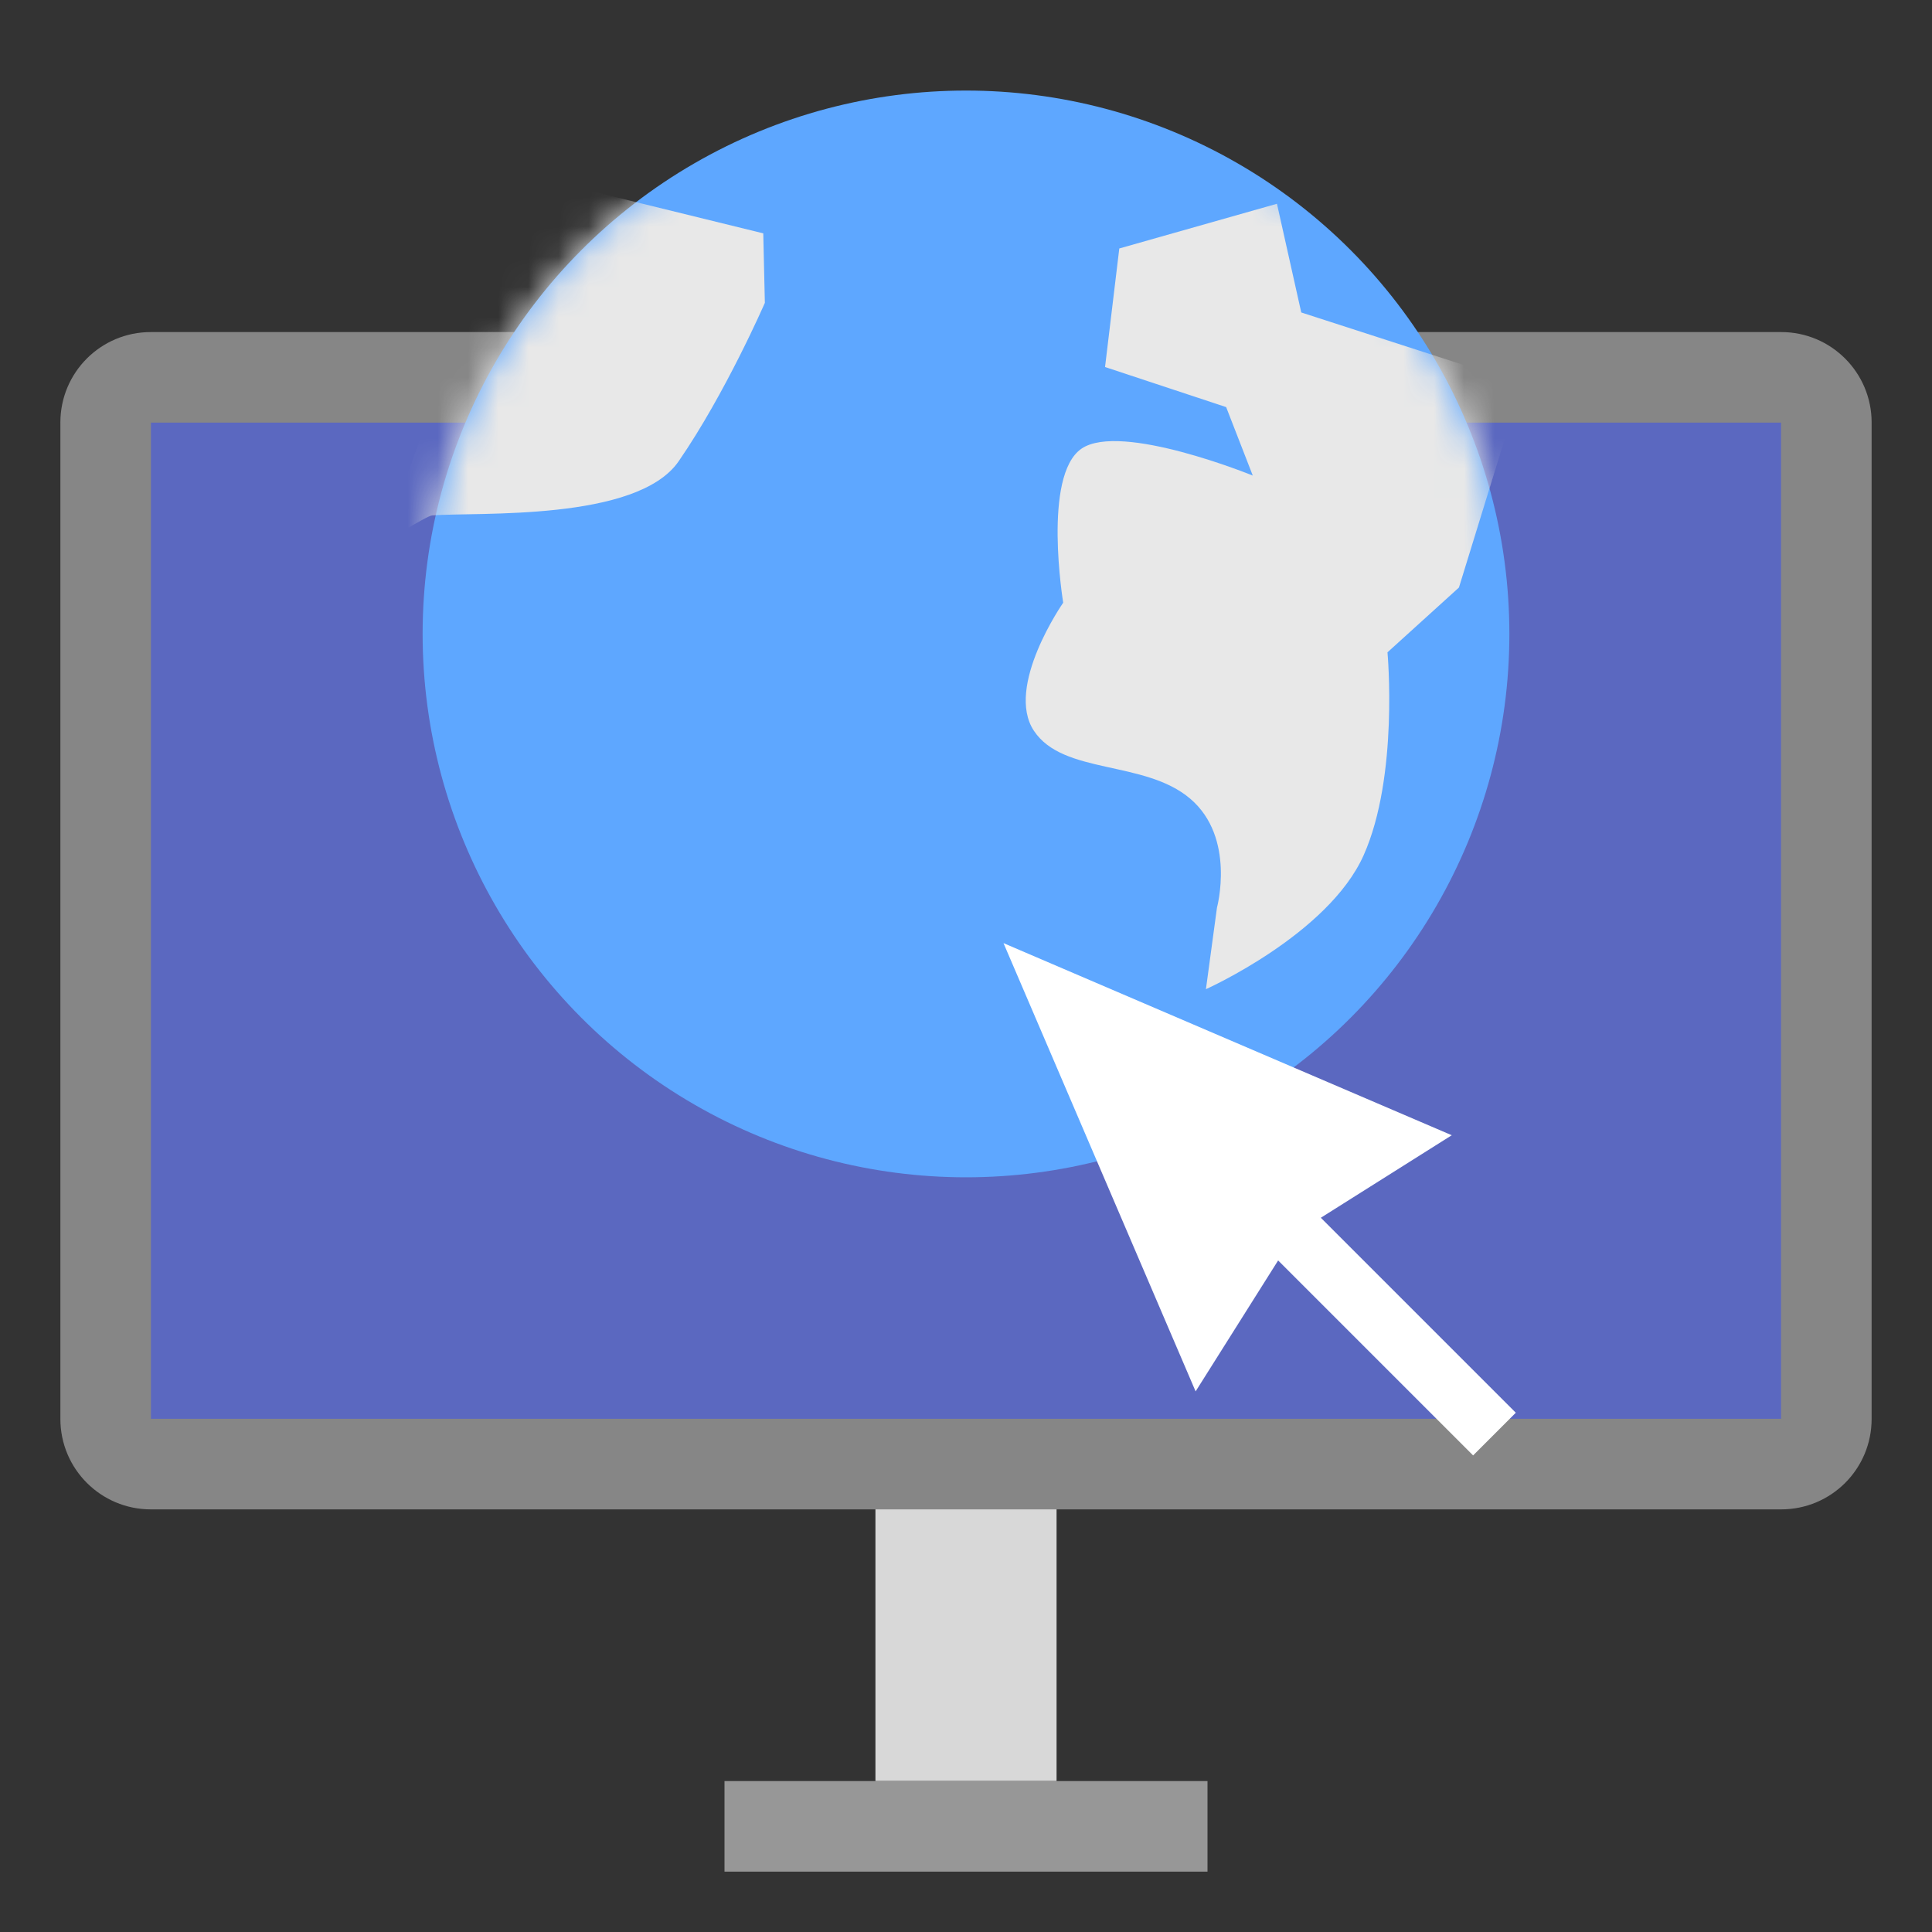 <svg xmlns="http://www.w3.org/2000/svg" xmlns:xlink="http://www.w3.org/1999/xlink" width="64" height="64" viewBox="0 0 64 64">
  <rect x="0" y="0" width="64" height="64" fill="#333333" stroke="none"/>
  <defs>
    <circle id="onlineweb-a" cx="18" cy="18" r="18"/>
  </defs>
  <g fill="none" fill-rule="evenodd">
    <rect width="6" height="11" x="29" y="48" fill="#D8D8D8"/>
    <rect width="14" height="1" x="25" y="60" stroke="#979797" stroke-width="2"/>
    <path fill="#868686" d="M2,13.996 C2,12.341 3.337,11 4.996,11 L59.004,11 C60.659,11 62,12.342 62,13.996 L62,47.004 C62,48.659 60.663,50 59.004,50 L4.996,50 C3.341,50 2,48.658 2,47.004 L2,13.996 Z"/>
    <rect width="54" height="33" x="5" y="14" fill="#5B68C0"/>
    <g transform="translate(14 3)">
      <mask id="onlineweb-b" fill="#fff">
        <use xlink:href="#onlineweb-a"/>
      </mask>
      <use fill="#5EA7FF" xlink:href="#onlineweb-a"/>
      <path fill="#E8E8E8" d="M27.5 12.754C27.5 12.754 23.129 10.97 21.827 11.862 20.525 12.754 21.22 16.965 21.22 16.965 21.22 16.965 19.28 19.746 20.25 21.209 21.22 22.672 23.915 22.169 25.429 23.459 26.943 24.749 26.314 27.065 26.314 27.065L25.948 29.768C25.948 29.768 30.004 27.951 31.172 25.332 32.341 22.714 31.962 18.609 31.962 18.609L34.329 16.463 36.411 9.713 29.106 7.351 28.301 3.75 23.078 5.231 22.606 9.158 26.618 10.486 27.5 12.754zM-1.358 15.03C-1.358 15.03.119 14.088.317 14.073 1.829 13.958 7.101 14.28 8.48 12.282 10.038 10.023 11.337 7.032 11.337 7.032L11.284 4.73 3.138 2.731-1.358 15.03z" mask="url(#onlineweb-b)"/>
    </g>
    <path fill="#FFF" d="M42.374,41.74 L47.374,42.874 L41.374,27.874 L35.374,42.874 L40.374,41.74 L40.374,50.874 L42.374,50.874 L42.374,41.74 Z" transform="rotate(-45 41.374 39.374)"/>
  </g>
</svg>
